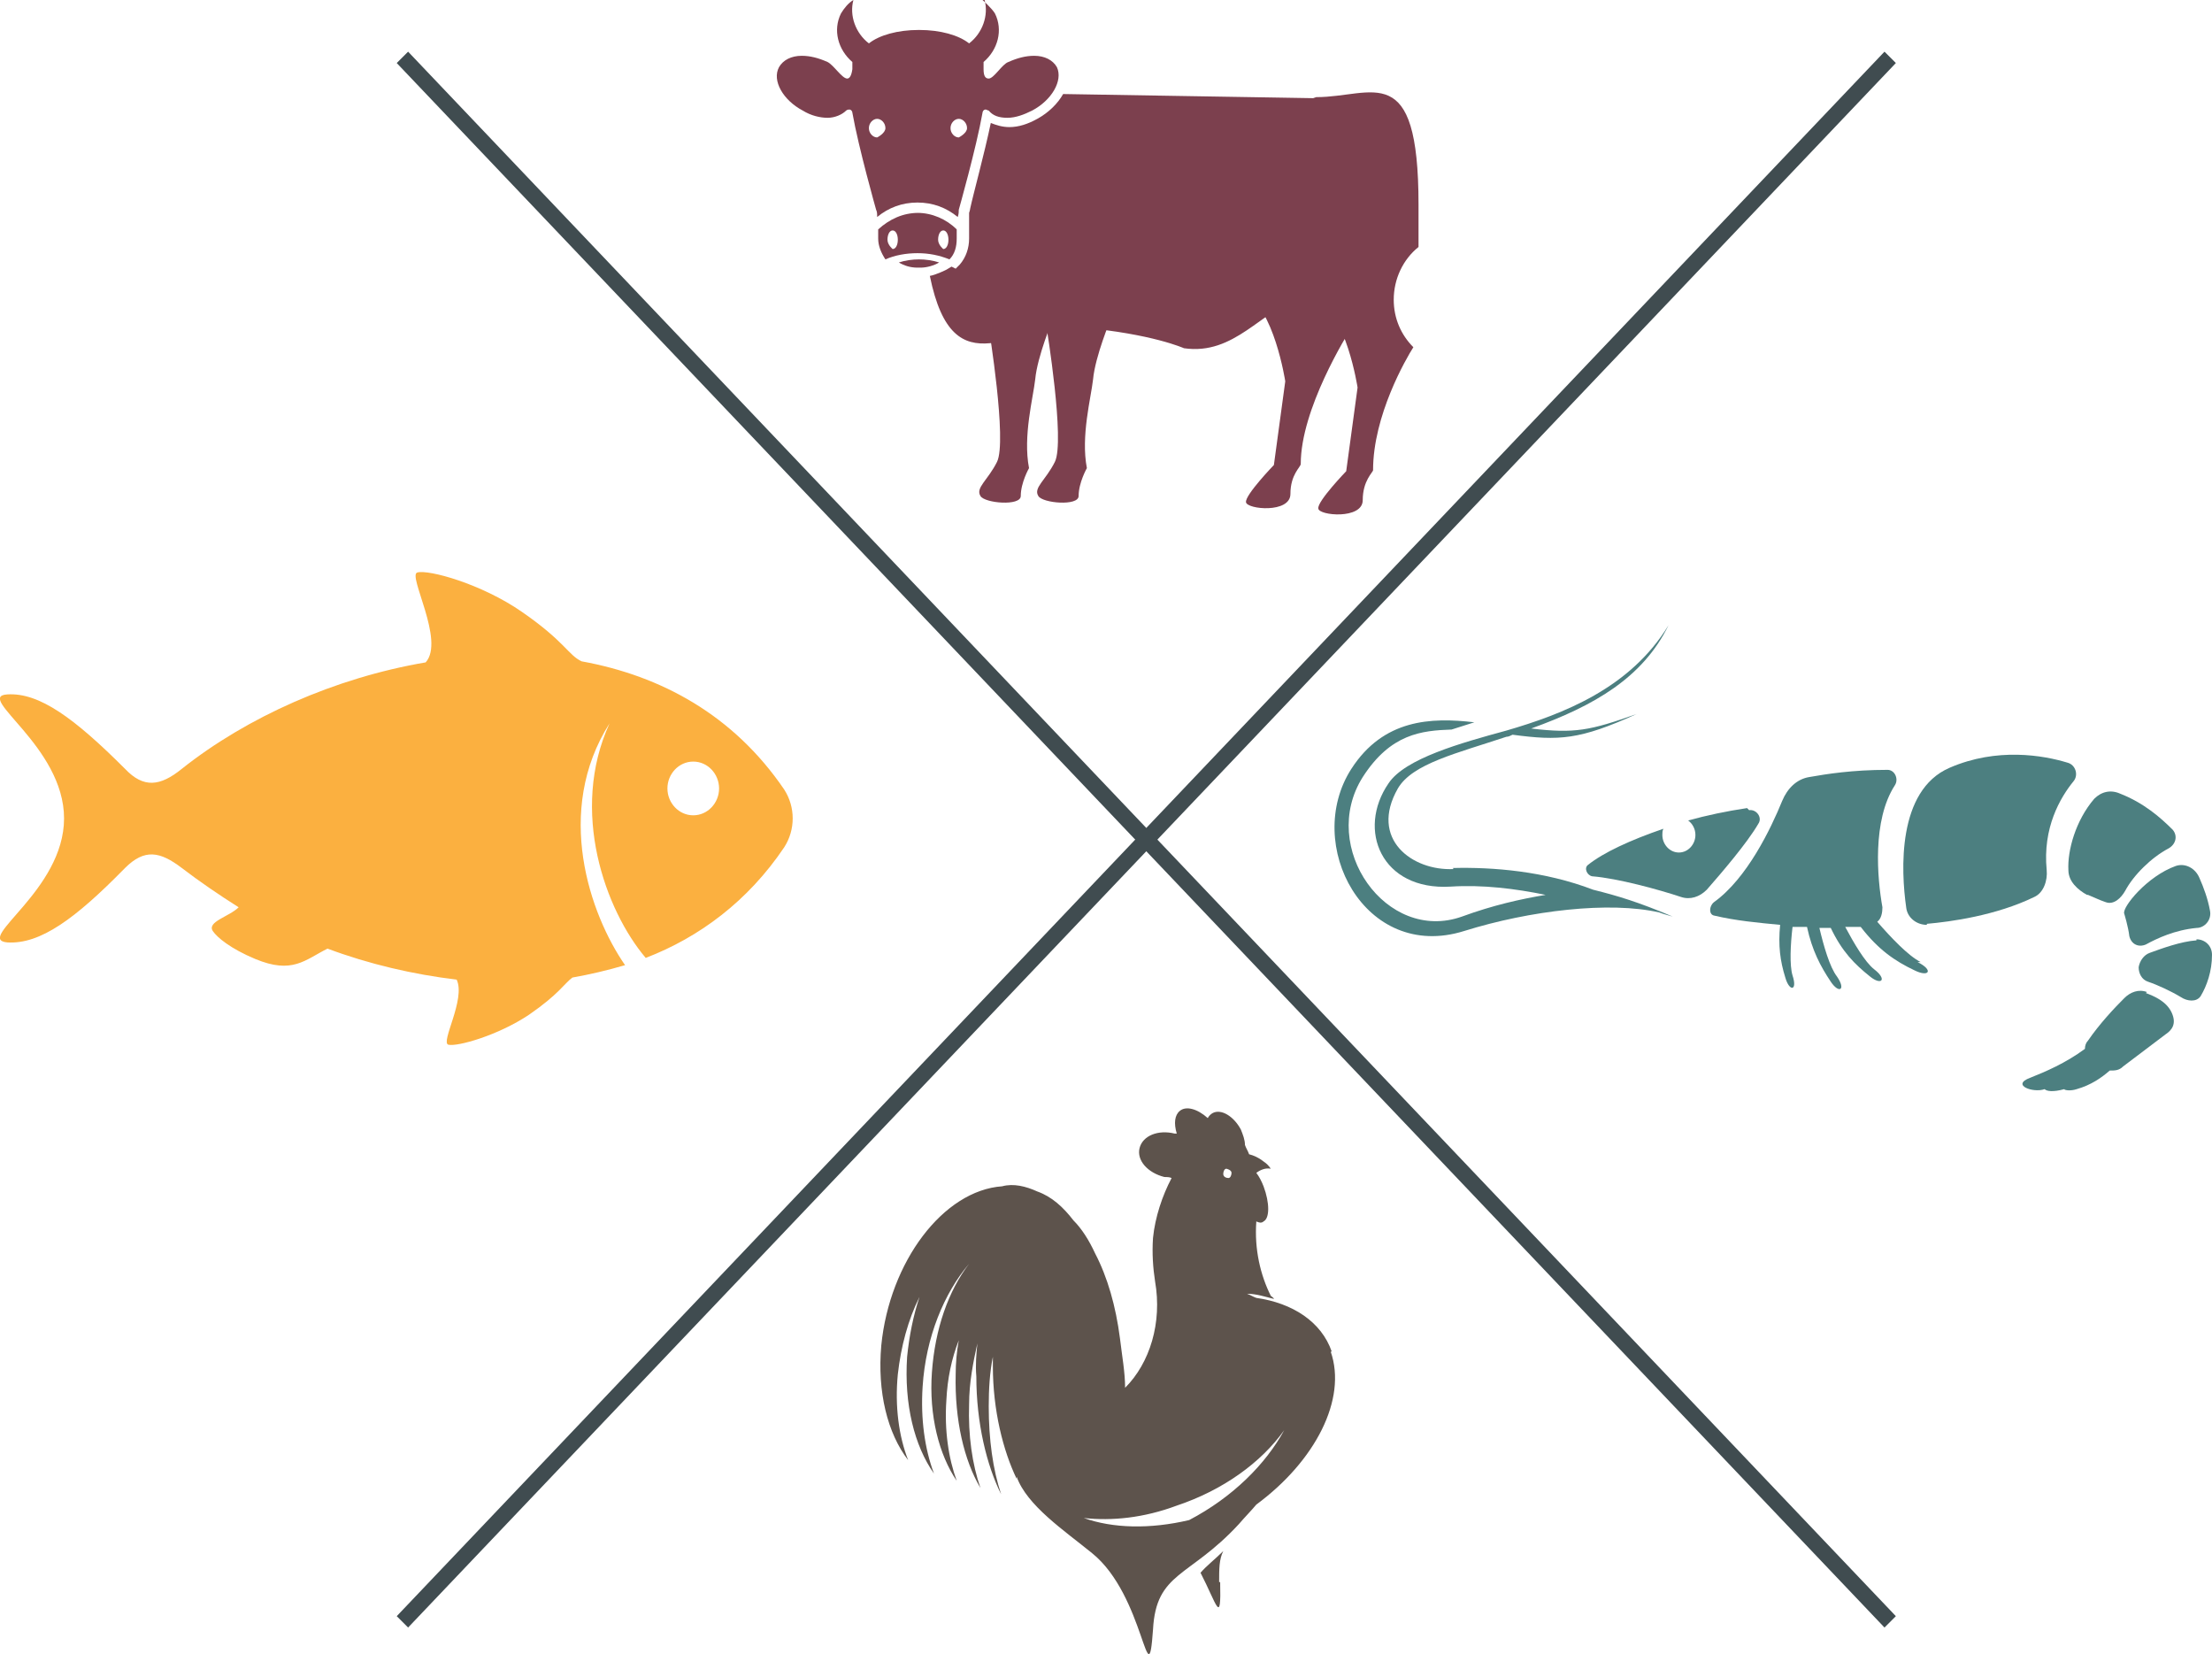 <?xml version="1.0" encoding="UTF-8"?><svg id="Layer_1" xmlns="http://www.w3.org/2000/svg" viewBox="0 0 21.41 16.01"><defs><style>.cls-1{fill:#404c50;}.cls-2{fill:#4c7f80;}.cls-3{fill:#5d534c;}.cls-4{fill:#fbb040;}.cls-5{fill:#7c404e;}</style></defs><path class="cls-3" d="M11.8,15.31c0-.13,0-.22.04-.3-.08.08-.16.14-.22.21.16.31.2.52.19.09"/><path class="cls-3" d="M11.51,14.71c-.38.09-.74.08-1.02-.02.27.03.58,0,.9-.12.45-.15.82-.42,1.04-.73-.18.33-.5.65-.92.87M11.87,11.31s.05.01.05.04c0,.02-.01.05-.03.05-.02,0-.05-.01-.05-.04,0-.02.01-.05.03-.05M12.89,13.08c-.1-.29-.38-.47-.73-.52-.03-.01-.06-.03-.09-.04.09,0,.18.03.26.05,0-.01-.02-.02-.03-.03-.1-.2-.16-.45-.14-.72.02.01.05.02.07,0,.06-.03.06-.18,0-.34-.02-.05-.04-.09-.07-.13.04-.03.09-.05.14-.04-.02-.03-.04-.05-.07-.07-.05-.04-.1-.06-.14-.07-.01-.03-.03-.06-.04-.09,0-.05-.02-.1-.04-.15-.07-.13-.19-.2-.27-.16-.02.01-.04.03-.05.05-.1-.09-.21-.12-.27-.07-.05.04-.06.12-.03.22,0,0-.01,0-.02,0-.16-.04-.31.02-.34.14-.03.12.08.24.24.28.02,0,.05,0,.07.01-.09.17-.16.38-.18.58-.01.15,0,.29.02.42,0,0,0,0,0,0h0c.07.4-.05.79-.29,1.03,0-.15-.03-.31-.05-.48-.04-.31-.12-.59-.24-.82-.06-.13-.13-.24-.21-.32,0,0,0,0,0,0-.1-.13-.21-.23-.35-.28-.11-.05-.23-.08-.34-.05-.57.04-1.09.73-1.17,1.54-.04.45.06.85.26,1.11-.09-.23-.13-.52-.1-.83.03-.27.1-.53.21-.75-.06.18-.1.38-.12.58-.03.46.07.86.26,1.13-.09-.24-.13-.53-.11-.84.03-.48.21-.91.45-1.19-.2.26-.33.63-.36,1.05-.03.42.07.8.24,1.05-.08-.22-.12-.49-.1-.78.01-.21.05-.4.12-.58-.02.11-.03.22-.03.33-.01.44.08.83.24,1.1-.08-.23-.12-.51-.11-.81,0-.21.04-.41.08-.59-.01.1-.02.21-.01.32,0,.45.1.86.24,1.14-.08-.24-.12-.53-.12-.85,0-.17.01-.33.04-.48,0,.03,0,.06,0,.09,0,.43.1.82.23,1.09,0,0,0-.01,0-.02,0,0,0,0,0,0,.1.28.46.52.73.74.51.41.54,1.44.59.74.03-.56.35-.5.83-1.02.06-.07.12-.13.17-.19.57-.42.88-1.02.72-1.48"/><polygon class="cls-1" points="3.95 .5 3.84 .61 18.24 15.75 18.35 15.64 3.95 .5"/><polygon class="cls-1" points="3.95 15.75 3.84 15.64 18.24 .5 18.35 .61 3.95 15.75"/><path class="cls-4" d="M6.71,7.89c-.14,0-.25-.12-.25-.26s.11-.26.25-.26.25.12.25.26-.11.26-.25.26M5.63,6.4c-.13-.06-.16-.19-.58-.48-.39-.27-.9-.41-1.01-.38-.1.02.27.66.08.87-.88.15-1.73.53-2.36,1.03-.21.17-.37.19-.55,0-.49-.49-.83-.74-1.14-.72-.32.02.55.5.55,1.2s-.87,1.17-.55,1.2c.32.02.66-.23,1.14-.72.19-.19.34-.16.55,0,.17.13.36.26.55.38-.09.09-.31.14-.25.23.04.06.17.17.41.27.36.15.48.01.7-.1.4.15.83.25,1.25.3.09.19-.16.61-.08.63.09.02.48-.09.78-.29.29-.2.34-.3.42-.36.17-.03.34-.07.51-.12-.34-.49-.69-1.49-.15-2.34-.39.85-.04,1.81.35,2.27.52-.2.99-.55,1.34-1.07.11-.17.11-.39,0-.56-.49-.72-1.19-1.1-1.96-1.24"/><path class="cls-2" d="M18.65,8.94c.23-.02.67-.08,1.04-.26.09-.04.13-.16.12-.26-.04-.41.13-.7.26-.86.05-.06.02-.16-.06-.18-.23-.07-.68-.15-1.14.05-.51.22-.47,1-.42,1.35.01.1.1.17.2.17"/><path class="cls-2" d="M20.21,8.66c.05.02.11.05.17.07.08.03.15-.04.19-.11.08-.15.25-.32.42-.41.07-.04.09-.12.04-.18-.12-.12-.28-.26-.51-.35-.09-.04-.18-.02-.25.05-.18.21-.26.5-.25.69,0,.11.09.19.18.24"/><path class="cls-2" d="M20.56,8.84s.04.13.05.22c.02.08.09.11.16.08.11-.06.28-.14.49-.16.08,0,.15-.08.13-.17-.02-.11-.06-.22-.1-.31-.04-.1-.14-.15-.23-.12-.28.1-.52.4-.5.46"/><path class="cls-2" d="M21.26,9.1c-.15.01-.34.08-.45.12-.06.02-.1.08-.11.14,0,.06.03.12.09.14.09.03.22.09.32.15.06.04.15.05.19-.01.06-.1.11-.24.11-.4,0-.09-.07-.15-.15-.15"/><path class="cls-2" d="M20.78,9.6c-.08-.03-.16,0-.22.06-.1.1-.24.25-.35.41-.02.02-.03.05-.03.08-.19.14-.38.22-.53.28-.19.07.03.15.14.11,0,0,0,0,0,0,.02.02.08.03.19,0,0,.01.06.02.12,0,.14-.04.24-.11.32-.18.05,0,.09,0,.13-.04l.41-.31c.06-.04.11-.1.06-.21-.05-.11-.17-.16-.25-.19"/><path class="cls-2" d="M16.91,7.82c-.2.03-.39.07-.57.12.04.03.07.08.07.14,0,.09-.07.17-.16.17s-.16-.08-.16-.17c0-.02,0-.04.01-.06-.32.11-.58.23-.73.35-.04.03-.01.1.04.11.25.02.65.13.86.2.09.03.18,0,.25-.07.14-.16.39-.45.5-.64.04-.06-.02-.14-.09-.13"/><path class="cls-2" d="M14.07,8.41c-.4.02-.82-.29-.54-.78.14-.24.57-.34,1.05-.5.02,0,.04-.01.06-.02.45.06.65.05,1.2-.2-.45.16-.6.19-1.02.14.61-.22,1.08-.49,1.33-1-.37.61-1.02.86-1.57,1.02-.44.12-.98.27-1.14.51-.31.45-.07,1.04.6,1,.31-.02.63.02.92.08-.24.04-.51.1-.81.21-.73.26-1.39-.67-.96-1.35.27-.42.57-.45.86-.46l.22-.07c-.42-.05-.88-.03-1.19.45-.47.73.13,1.87,1.09,1.57.64-.2,1.41-.29,1.89-.18.05.02.1.03.13.04-.33-.14-.53-.2-.77-.26-.47-.18-.97-.22-1.36-.21"/><path class="cls-2" d="M18.59,9.31c-.12-.06-.29-.24-.42-.39.04-.03.05-.09.05-.14-.05-.28-.1-.84.12-1.18.04-.06,0-.15-.07-.15-.34,0-.59.04-.76.07-.12.02-.21.11-.26.23-.11.27-.34.75-.66.98-.05.04-.05.12,0,.13.21.05.43.07.64.09-.02.2,0,.35.05.51.04.14.12.13.07-.02-.03-.1-.02-.3,0-.47.05,0,.1,0,.14,0,.05.23.13.38.23.53.08.12.15.08.06-.05-.07-.09-.13-.3-.17-.47.04,0,.08,0,.11,0,.11.23.23.35.38.47.11.09.17.03.04-.07-.09-.07-.2-.26-.28-.41.06,0,.11,0,.15,0,.17.22.33.33.52.42.14.07.19,0,.03-.08"/><path class="cls-5" d="M10.19,3.09s-.15.36-.17.58c-.02.18-.12.55-.06.86,0,0-.08.14-.08.27,0,.1-.35.07-.39,0-.05-.08.07-.15.16-.33.1-.2-.08-1.3-.08-1.3l.62-.07Z"/><path class="cls-5" d="M10.75,3.09s-.15.36-.17.58c-.02.18-.12.55-.06.86,0,0-.08.14-.08.27,0,.1-.35.07-.39,0-.05-.08.07-.15.16-.33.1-.2-.08-1.3-.08-1.3l.62-.07Z"/><path class="cls-5" d="M8.89,2.51c.07,0,.14.01.2.03-.05.03-.12.05-.18.05h-.03c-.07,0-.13-.02-.18-.05.06-.02.13-.03.2-.03"/><path class="cls-5" d="M8.49,1.33s.08-.04.08-.09-.04-.09-.08-.09-.08.04-.08.09.04.09.08.09M9.28,1.33s.08-.04.08-.09-.04-.09-.08-.09-.08.04-.08.09.04.09.08.09M9.51,0s.09.08.12.13c.08.16.03.35-.11.47h0s0,.02,0,.03c0,.01,0,.03,0,.04,0,.07.02.09.05.09.05,0,.13-.14.19-.16.09-.04.17-.06.25-.06.1,0,.18.04.22.11.06.13-.05.32-.24.42-.08.04-.16.07-.24.07s-.14-.02-.18-.07c-.01,0-.02-.01-.03-.01-.02,0-.03.02-.03.03-.06.34-.23.94-.23.94,0,.02,0,.04-.01.07-.11-.09-.24-.14-.39-.14s-.28.05-.39.14c0-.03,0-.05-.01-.07,0,0-.17-.6-.23-.94,0-.01-.01-.03-.03-.03,0,0-.02,0-.03.01-.04.04-.11.07-.18.07s-.16-.02-.24-.07c-.19-.1-.3-.29-.23-.42.04-.07.12-.11.22-.11.08,0,.16.02.25.06.06.03.14.16.19.16.02,0,.04-.02.05-.09,0-.01,0-.03,0-.04,0,0,0-.02,0-.03h0c-.14-.12-.19-.31-.11-.47.03-.05.07-.1.12-.13-.04.15.02.32.15.42.1-.08.28-.13.48-.13h.01c.2,0,.38.05.48.13.13-.1.19-.27.15-.42"/><path class="cls-5" d="M9.13,2.41s-.05-.04-.05-.09.02-.09.05-.09.05.04.05.09-.02.09-.05.09M8.64,2.41s-.05-.04-.05-.09.02-.09.05-.09.05.04.05.09-.02.09-.05.09M8.89,2.06c-.15,0-.28.06-.39.16,0,.04,0,.07,0,.09,0,.07.03.14.07.2.09-.04.2-.06.31-.06s.21.02.31.06c.05-.05.07-.12.07-.2,0-.02,0-.05,0-.09-.1-.1-.24-.16-.38-.16"/><path class="cls-5" d="M12.04,2.84c.29.13.4.85.4.85l-.11.81s-.28.29-.27.36c.01.07.43.11.43-.08s.1-.26.1-.29c0-.53.44-1.24.51-1.35-.12-.12-.19-.23-.31-.3h-.76Z"/><path class="cls-5" d="M12.71.95l-2.42-.04c-.05.09-.14.18-.25.24-.09.05-.18.08-.27.08-.07,0-.13-.02-.18-.04-.06.29-.17.69-.2.83,0,.01-.01.04-.01.04,0,0,0,.02,0,.06v.07s0,0,0,0v.04s0,.07,0,.08c0,.09-.03.18-.09.25l-.04.04-.04-.02-.05.03s-.1.05-.16.06c.23,1.13.83.44,1.47.5.68.06.99.2.99.2.49.07.74-.36,1.16-.51.04,0,.08.02.12.04.29.13.4.85.4.85l-.11.81s-.28.29-.27.36c0,.07.43.11.43-.08s.1-.27.1-.29c0-.53.32-1.08.39-1.19-.12-.12-.19-.28-.19-.46,0-.2.09-.39.24-.51,0,0,0,0,0,0v-.41c0-1.42-.44-1.04-.99-1.04"/></svg>